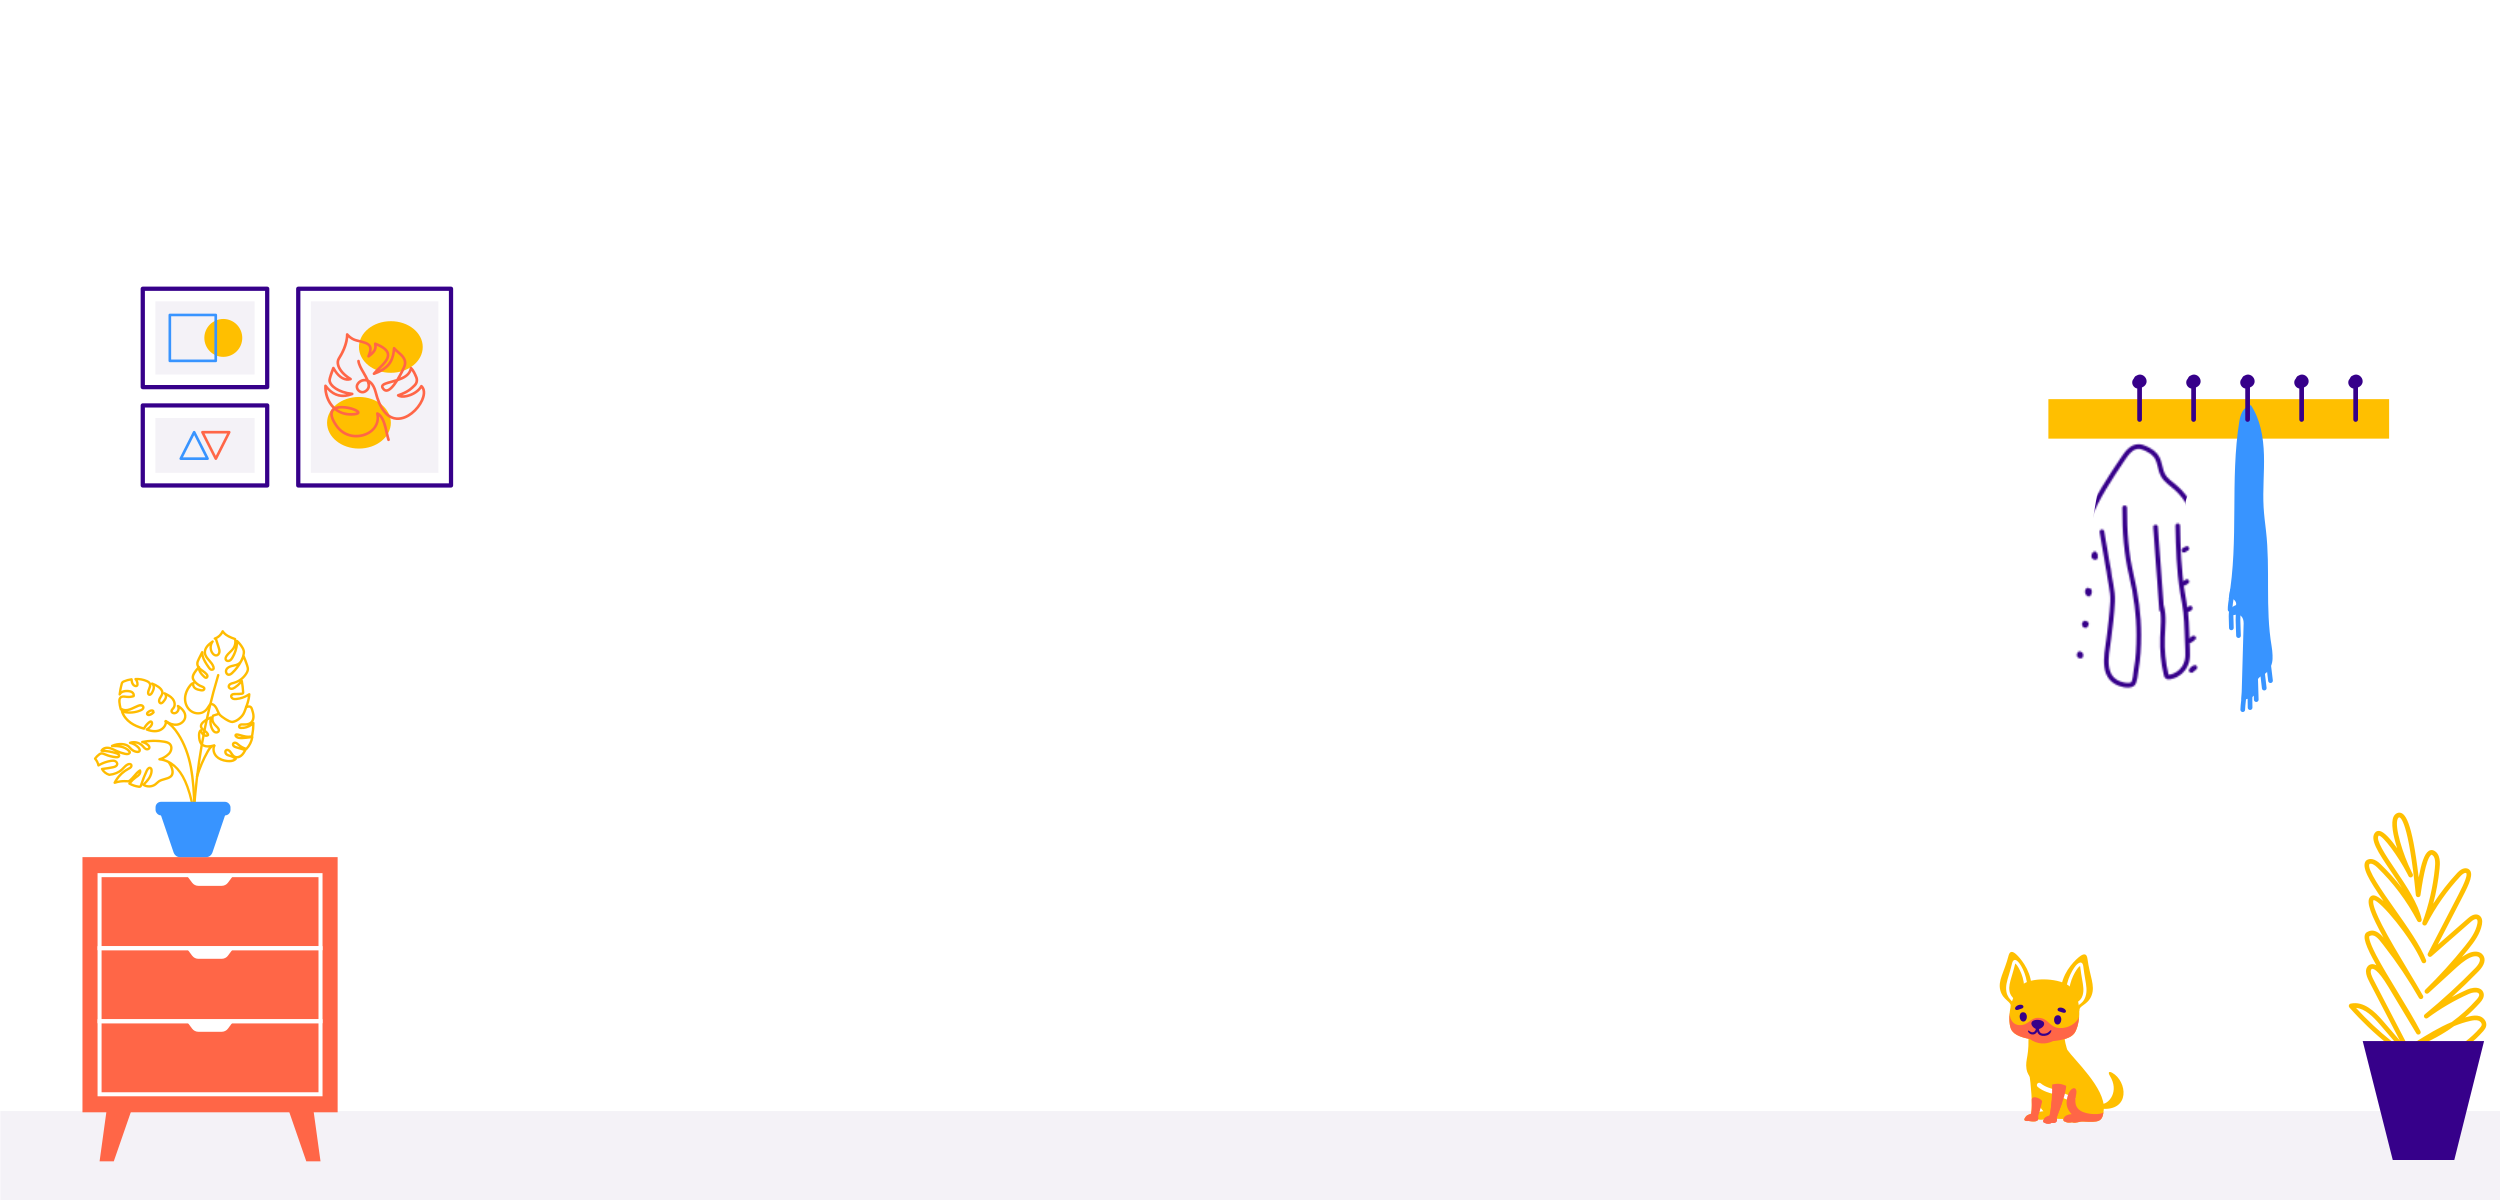 <?xml version="1.0" encoding="UTF-8"?>
<svg xmlns="http://www.w3.org/2000/svg" xmlns:xlink="http://www.w3.org/1999/xlink" viewBox="0 0 1600 768">
  <defs>
    <style>
      .cls-1 {
        fill: #f4f2f7;
      }

      .cls-2 {
        fill: #36008a;
      }

      .cls-3 {
        fill: #fff;
      }

      .cls-4 {
        mask: url(#mask);
      }

      .cls-5 {
        fill: #36008a;
      }

      .cls-6 {
        isolation: isolate;
      }

      .cls-7 {
        fill: #3894ff;
      }

      .cls-8 {
        fill: none;
        stroke: #000;
        stroke-linecap: round;
        stroke-linejoin: round;
        stroke-width: 3px;
      }

      .cls-9 {
        fill: #ff6647;
      }

      .cls-10 {
        mix-blend-mode: multiply;
      }

      .cls-10, .cls-11 {
        fill: #ffbf00;
      }

      .cls-12 {
        fill: #ffbc00;
      }

      .cls-13 {
        filter: url(#luminosity-noclip);
      }
    </style>
    <filter id="luminosity-noclip" x="1315.63" y="259.45" width="97.92" height="251.81" color-interpolation-filters="sRGB" filterUnits="userSpaceOnUse">
      <feFlood flood-color="#fff" result="bg"/>
      <feBlend in="SourceGraphic" in2="bg"/>
    </filter>
    <mask id="mask" x="1315.63" y="259.45" width="97.92" height="251.81" maskUnits="userSpaceOnUse">
      <g class="cls-13">
        <g>
          <path class="cls-8" d="M1336.43,332.51c5.57-14.06,14.08-26.74,22.53-39.29,2.4-3.57,5.55-7.55,9.85-7.45,1.51.04,2.95.6,4.33,1.22,2.71,1.23,5.38,2.84,7.02,5.32,2.3,3.51,2.15,8.15,4.18,11.82,1.79,3.25,5.05,5.35,7.87,7.76,5.11,4.36,9.04,10.07,11.3,16.4"/>
          <path class="cls-8" d="M1345.23,340.32c1.35,8.08,2.75,16.16,4.19,24.23-.01-.33-.04-.65-.08-.97.7,7.26,3.06,14.11,2.69,21.51-.4,8.01-1.39,16.15-2.47,24.11-1.51,11.1-5.14,26,9.73,29.12,1.32.28,4.39.45,5.41-.36,1.83-1.45,2.07-7.1,2.43-9.2,1.31-7.45,1.71-14.73,1.71-22.35,0-12.57-1.78-25.75-4.66-37.8-3.47-14.5-4.4-28.49-4.4-43.58,0,.33,0,1.24,0-.08"/>
          <path class="cls-8" d="M1379.55,337.3l3.89,52.97-.06-2.34c1.83,6.49.83,13.39.59,20.13-.29,7.99.51,16.02,2.36,23.79.1.4.21.82.5,1.11.46.45,1.19.42,1.82.32,5.17-.83,9.66-4.94,10.93-10.02.61-2.44.53-5,.44-7.52-.13-3.8-.27-7.59-.4-11.39-.15-4.17-.3-8.34-.78-12.48-.52-4.37-1.41-8.68-2.12-13.03-2.28-13.98-2.63-28.2-2.97-42.37"/>
          <path class="cls-8" d="M1340.6,354.39c-.31.45-.64.95-.61,1.5s.59,1.1,1.1.88c0-.53-.01-1.06-.02-1.59-.25-.07-.53.03-.68.24l.72.27"/>
          <path class="cls-8" d="M1336.18,377.68c-.62.79-.32,2.12.59,2.57.52-.6.7-1.49.44-2.25-.22-.08-.47-.08-.69,0-.12.26-.24.52-.36.78.07.22.36.33.56.23"/>
          <path class="cls-8" d="M1334.24,398.81c-.69.35-.29,1.67.48,1.57.21-.34.43-.68.64-1.02-.08-.49-.82-.71-1.15-.34"/>
          <path class="cls-8" d="M1331.19,418.43c-.41.11-.67.6-.53,1s.64.64,1.03.48c.36-.58,0-1.46-.66-1.61-.23.21-.37.52-.36.84"/>
          <path class="cls-8" d="M1397.69,352.13l1.92-1.1"/>
          <path class="cls-8" d="M1397.96,373.27l1.65-1.09"/>
          <path class="cls-8" d="M1399.9,390.34c.71-.22,1.37-.62,1.91-1.14"/>
          <path class="cls-8" d="M1401.53,410.07c.8-.58,1.6-1.17,2.4-1.75"/>
          <path class="cls-8" d="M1402.56,429.1c.33-.96,1.19-1.72,2.18-1.92-.66.76-1.48,1.39-2.39,1.84"/>
        </g>
      </g>
    </mask>
  </defs>
  <g class="cls-6">
    <g id="Exemples">
      <rect class="cls-3" x="91.37" y="259.47" width="79.64" height="51.22"/>
      <path class="cls-2" d="M171.01,312.06h-79.64c-.75,0-1.36-.61-1.36-1.36v-51.22c0-.75.61-1.36,1.36-1.36h79.64c.75,0,1.36.61,1.36,1.36v51.22c0,.75-.61,1.36-1.36,1.36ZM92.74,309.33h76.91v-48.5h-76.91v48.5Z"/>
      <rect class="cls-1" x="113.65" y="253.33" width="35.09" height="63.51" transform="translate(416.28 153.89) rotate(90)"/>
      <path class="cls-7" d="M132.84,294.4h-17.15c-.3,0-.57-.15-.73-.41-.15-.25-.17-.57-.03-.83l8.57-16.94c.14-.29.44-.47.76-.47s.61.18.76.47l8.57,16.94c.13.26.12.58-.03.83-.15.25-.43.41-.73.41ZM117.08,292.7h14.38l-7.19-14.2-7.19,14.2Z"/>
      <path class="cls-9" d="M138.12,294.4c-.32,0-.61-.18-.76-.47l-8.57-16.94c-.13-.26-.12-.58.03-.83.15-.25.43-.41.73-.41h17.15c.3,0,.57.15.73.41.15.25.17.57.03.83l-8.57,16.94c-.14.29-.44.47-.76.47ZM130.93,277.47l7.19,14.2,7.19-14.2h-14.38Z"/>
      <rect class="cls-3" x="190.89" y="184.8" width="97.77" height="125.9"/>
      <rect class="cls-1" x="184.88" y="206.93" width="109.77" height="81.63" transform="translate(487.51 7.98) rotate(90)"/>
      <ellipse class="cls-11" cx="229.73" cy="270.57" rx="20.41" ry="16.52"/>
      <ellipse class="cls-11" cx="250.14" cy="222.08" rx="20.41" ry="16.52"/>
      <path class="cls-9" d="M248.64,282.33c-.36,0-.69-.23-.81-.59-.42-1.31-.77-2.88-1.15-4.53-.9-3.97-1.89-8.38-4.06-10.67.35,5.09-2.56,9.66-7.81,12.01-6.02,2.69-14.93,2.04-20.27-5.71-2.58-3.75-4.91-8.72-1.68-11.44-.05-.05-.1-.1-.15-.15-3.53-3.63-5.54-9.15-5.26-14.39.02-.36.26-.66.6-.77.34-.1.71.02.93.3,3.6,4.8,7.76,6.76,12.63,5.94-3.35-.79-5.69-1.96-7.18-2.92-2.66-1.71-4.25-3.83-4.38-5.81-.11-1.71,2.07-7.29,2.51-8.39.12-.31.41-.51.74-.53.33-.02.64.15.8.44,2.85,5.19,5.7,6.69,7.83,6.89-3.44-2.49-5.73-5.48-6.41-8.39-.41-1.74-.18-3.34.65-4.62,2.86-4.43,4.11-8.25,4.66-10.67.59-2.62.5-4.22.5-4.24-.02-.37.2-.71.55-.85.35-.13.74-.03.97.27.02.03,2.25,2.78,5.5,3.55l.2.05c4.67,1.11,7.76,1.84,8.93,4.15.55,1.09.61,2.44.16,4.22,1.69-1.68,2.11-3.22,1.66-5.31-.07-.31.04-.62.28-.83.24-.2.57-.26.86-.15,5.28,2.04,8.12,4.35,8.67,7.07.75,3.67-2.83,7.15-5.99,10.21-.11.11-.22.22-.33.32,6.51-3.33,8.15-7.79,8.57-13.99.02-.35.26-.65.6-.76.33-.1.7,0,.92.28.61.77,1.49,1.53,2.43,2.34,2.86,2.48,6.43,5.57,4.03,10.81-.71,1.56-1.81,3.84-3.13,6.17,3-1.26,5.49-3.09,5.99-6.2.05-.31.27-.57.57-.67.3-.1.63-.02.86.2,1.58,1.54,2.86,4.3,3.65,6.33.79,2.03.3,4.33-1.24,5.86-2.16,2.14-3.92,3.89-8.56,5.78.82.03,1.77-.07,2.78-.3,3.12-.72,7.02-2.82,8.69-5.9.12-.23.35-.39.61-.43.26-.04.52.03.72.21,2.26,2.07,2.52,5.65.69,9.82-1.43,3.26-3.95,6.47-6.93,8.8-2.37,1.86-6.09,4-10.36,3.64-4.5-.38-10.59-3.71-14.04-17.47-.63-2.51-1.61-4.44-2.83-5.67.35,2.11-.18,4.02-2.44,5.47-1.72,1.1-3.72.95-5.24-.38-1.47-1.29-1.98-3.29-1.24-4.85,1.06-2.24,3.5-3.65,5.96-3.47-.52-1.03-1.15-2.15-1.87-3.38-1.56-2.67-3.17-5.43-3.4-7.87-.04-.47.3-.88.77-.93.47-.04.88.3.93.77.2,2.06,1.71,4.66,3.17,7.17.91,1.56,1.87,3.2,2.54,4.8,3.34,1.56,4.79,5.9,5.3,7.93,2.54,10.12,6.87,15.71,12.53,16.18,6.31.53,13.01-5.52,15.59-11.43,1.28-2.92,1.4-5.43.39-7.07-2.25,3.16-6.22,5.04-9.16,5.71-2.67.61-4.98.4-6.33-.58-.26-.19-.39-.5-.34-.81.05-.31.26-.58.56-.68,6.13-2.12,7.88-3.86,10.31-6.27,1.06-1.06,1.4-2.64.86-4.04-.73-1.88-1.5-3.42-2.27-4.53-1.36,3.51-4.97,5.36-8.61,6.59-2.26,3.57-4.92,6.7-7.35,6.83-.9.05-2.2-.27-3.27-2.07-.44-.74-.53-1.44-.26-2.09.63-1.56,3.03-2.21,6.34-3.1,1.1-.3,2.27-.61,3.42-.98,1.48-2.41,2.9-5.19,4.09-7.78,1.87-4.09-.79-6.39-3.6-8.82-.45-.39-.89-.77-1.31-1.16-.98,7.92-4.73,12.14-13.27,15.2-.36.13-.76,0-.98-.31-.22-.31-.21-.73.04-1.03.91-1.11,2.06-2.22,3.28-3.41,2.85-2.76,6.07-5.9,5.51-8.65-.38-1.87-2.49-3.64-6.27-5.27.13,2.77-1.31,4.9-4.84,7.41-.31.22-.73.21-1.03-.03-.3-.24-.4-.65-.25-1,1.19-2.77,1.48-4.58.91-5.7-.81-1.61-3.59-2.27-7.8-3.26l-.2-.05c-2.16-.51-3.89-1.71-5.01-2.69-.28,2.67-1.37,7.75-5.35,13.91-.57.88-.72,2.03-.42,3.31.69,2.96,3.54,6.19,7.62,8.63.29.17.45.5.41.83-.04.33-.27.61-.59.71-3.91,1.23-7.89-.93-11.09-5.93-.9,2.42-1.82,5.23-1.77,6.02.16,2.52,4.63,6.75,13.74,7.78.39.04.69.35.75.73.05.39-.16.76-.53.9-6.37,2.56-11.92,1.35-16.52-3.61.34,4.03,2.06,8,4.74,10.76.14.15.29.29.44.44,4.76-1.96,13.72.37,15.39,2.57.38.49.46,1.06.22,1.54-.46.95-1.95,1.39-5,1.46-4.17.1-7.88-1.11-10.85-3.51-1.4,1.03-2.21,3.49,1.8,9.32,4.79,6.96,12.78,7.53,18.18,5.12,6.29-2.81,7.5-8.12,6.53-12.15-.08-.32.04-.65.29-.86.25-.21.61-.25.9-.11,4.01,1.91,5.34,7.78,6.51,12.96.37,1.62.71,3.15,1.11,4.39.14.45-.1.93-.55,1.07-.09.03-.17.04-.26.04ZM215.91,261.76c2.53,1.79,5.6,2.68,9.03,2.6,2.07-.05,2.96-.28,3.32-.43-1.43-1.34-8.29-3.21-12.35-2.17ZM233.37,244.11c-1.67,0-3.26.99-3.98,2.51-.46.98.06,2.18.83,2.85.45.39,1.66,1.21,3.19.22,1.97-1.26,2.12-3.01,1.24-5.38-.28-.09-.57-.15-.87-.18-.14-.01-.27-.02-.41-.02ZM252.22,244.76c-.53.15-1.04.29-1.54.42-2.29.62-4.89,1.33-5.21,2.1-.05.13,0,.33.15.58.77,1.3,1.48,1.26,1.72,1.25,1.38-.08,3.12-1.83,4.89-4.35Z"/>
      <path class="cls-2" d="M288.65,312.06h-97.77c-.75,0-1.36-.61-1.36-1.36v-125.9c0-.75.61-1.36,1.36-1.36h97.77c.75,0,1.36.61,1.36,1.36v125.9c0,.75-.61,1.36-1.36,1.36ZM192.25,309.33h95.04v-123.18h-95.04v123.18Z"/>
      <rect class="cls-3" x="91.37" y="184.8" width="79.64" height="62.95"/>
      <path class="cls-2" d="M171.01,249.11h-79.64c-.75,0-1.36-.61-1.36-1.36v-62.95c0-.75.61-1.36,1.36-1.36h79.64c.75,0,1.36.61,1.36,1.36v62.95c0,.75-.61,1.36-1.36,1.36ZM92.74,246.38h76.91v-60.23h-76.91v60.23Z"/>
      <rect class="cls-1" x="107.78" y="184.52" width="46.82" height="63.51" transform="translate(347.46 85.08) rotate(90)"/>
      <circle class="cls-11" cx="142.91" cy="216.27" r="12.13" transform="translate(-71.88 71.15) rotate(-22.5)"/>
      <path class="cls-7" d="M138.08,231.81h-29.38c-.47,0-.85-.38-.85-.85v-29.38c0-.47.38-.85.85-.85h29.38c.47,0,.85.38.85.85v29.38c0,.47-.38.85-.85.85ZM109.54,230.11h27.68v-27.68h-27.68v27.68Z"/>
      <rect class="cls-1" x=".22" y="711.07" width="1599.78" height="56.93"/>
      <g>
        <g>
          <path class="cls-12" d="M125.28,541.59c-.42,0-.77-.34-.77-.76-.13-12.13-.87-25.03-5.3-37.1-1.79-4.87-3.79-8.43-6.3-11.21-.84-.92-1.74-1.75-2.69-2.47,1.21,2.64,1.68,5.78-.5,7.54-1.24,1-2.75,1.41-4.21,1.81-1.27.35-2.46.67-3.43,1.35-.38.27-.73.59-1.1.94-.33.31-.68.63-1.06.92-2.43,1.84-6.03,1.96-8.58.28-.12-.08-.21-.18-.27-.31-.02.05-.03.1-.05.15-.13.39-.34,1.05-.98,1.38-.49.25-1.02.18-1.31.14-2.21-.31-4.32-1.01-6.28-2.09-.2-.11-.33-.29-.38-.51s0-.44.13-.62c.08-.11.16-.21.24-.31-.45.1-.88.06-1.27.03h-.08c-2.5-.2-5.07.13-7.45.94-.3.1-.63.01-.83-.22-.21-.24-.25-.58-.11-.86,2.02-3.99,5.32-7.31,9.29-9.36l.13-.07c.42-.21.81-.42,1.06-.7.19-.22.24-.52.16-.64-.12-.18-.6-.17-1.05.01-1.05.44-1.87,1.31-2.75,2.23-.33.35-.67.71-1.03,1.04-1.99,1.88-5.16,3.19-8.47,3.51-.1.01-.2,0-.3-.03-2.14-.65-4.01-2.13-5.12-4.06-.13-.23-.14-.5-.02-.73.12-.23.34-.39.6-.42,2.3-.27,4.61-.63,6.87-1.09.92-.18,2.04-.55,2.17-1.27.09-.52-.4-1.05-.9-1.25-.68-.27-1.5-.19-2.28-.06-2.68.43-5.32,1.4-7.65,2.8-.22.13-.48.15-.71.04-.23-.1-.4-.31-.44-.56-.28-1.45-.98-2.86-1.98-3.95-.24-.27-.27-.67-.06-.97.77-1.09,1.71-2.05,2.79-2.85.38-.28.84-.59,1.39-.73,1.12-.29,2.15.16,3.06.55l.12.05c2.15.92,4.43,1.5,6.76,1.73.65.06,1.11-.08,1.14-.22.03-.14-.34-.48-1.01-.7-3.06-1.02-6.26-1.58-9.49-1.68-.27,0-.51-.15-.64-.38s-.14-.51-.02-.75c1.03-1.95,3.41-2.53,5.32-2.24,1.5.23,2.83.88,4.13,1.51.3.15.61.3.91.44,1.78.83,3.65,1.46,5.57,1.89.72.16,1.65.25,2.01-.21,0-.01.02-.02.02-.03-.02-.03-.05-.06-.09-.12-1.32-1.61-3.29-2.34-4.71-2.67-1.88-.44-3.88-.47-5.82-.5-.36,0-.67-.26-.74-.61s.1-.71.43-.86c2.19-1.02,4.61-1.45,7.02-1.24,1.8.16,3.26.68,4.34,1.56.44.36.81.76,1.16,1.15.25.28.49.54.75.78.84.77,1.92,1.3,3.04,1.47.45.07.81.02.93-.12.18-.21-.06-.82-.53-1.32-1.33-1.42-3.12-2.43-5.03-2.82-.34-.07-.59-.36-.61-.7-.02-.35.19-.67.51-.78,3.06-1.08,6.74-.17,8.94,2.22.16.18.32.37.48.55.4.48.79.93,1.25,1.18.28.15.68.17.96.06.21-.08.24-.2.26-.24.11-.34-.31-.85-.7-1.18-.95-.8-2.09-1.37-3.3-1.65-.35-.08-.6-.4-.59-.77,0-.36.27-.67.62-.74,4.78-.94,9.64-1,14.44-.18,1.45.25,2.93.63,3.98,1.72,1.98,2.05,1.26,5.44-.65,7.33-1.12,1.11-2.39,2.03-3.7,2.7,3.31.9,6.47,2.9,9.1,5.81,2.65,2.93,4.75,6.65,6.61,11.71,4.51,12.29,5.25,25.34,5.39,37.61,0,.43-.34.78-.76.78h0ZM84,501.24c1.56.75,3.21,1.25,4.94,1.49.26.04.35.03.38.02.05-.04.12-.2.22-.49,1.04-3.22,2.3-6.4,3.74-9.46.82-1.74,2.11-2.51,3.28-1.98.83.37,1.27,1.31,1.22,2.56-.14,3.51-2.47,6.44-4.74,8.69,1.91.81,4.26.57,5.92-.69.32-.24.62-.53.94-.82.39-.37.8-.74,1.27-1.07,1.19-.84,2.58-1.21,3.91-1.58,1.37-.37,2.65-.72,3.65-1.52,2.04-1.64.41-5.75-1.37-8.11-1.75-.87-3.57-1.41-5.37-1.55-.38-.03-.68-.33-.71-.71s.22-.72.59-.81c1.97-.48,3.99-1.66,5.68-3.33,1.35-1.33,1.91-3.82.62-5.15-.74-.77-1.94-1.06-3.13-1.27-3.71-.64-7.46-.72-11.18-.26.45.26.87.56,1.26.89,1.05.88,1.48,1.92,1.18,2.84-.18.54-.58.96-1.15,1.19-.71.29-1.57.24-2.26-.12-.73-.39-1.25-1-1.71-1.55-.14-.17-.29-.34-.44-.5-1.1-1.19-2.64-1.93-4.25-2.12,1,.56,1.92,1.27,2.7,2.11.9.97,1.43,2.39.57,3.39-.35.4-1.03.84-2.33.64-1.43-.22-2.8-.88-3.86-1.86-.31-.28-.58-.58-.84-.88-.33-.36-.64-.71-.99-.99-.84-.68-2.02-1.09-3.51-1.22-.47-.04-.94-.06-1.42-.04.34.06.68.12,1.02.2,1.65.39,3.95,1.26,5.55,3.2.2.24.41.54.45.94.04.39-.08.79-.36,1.14-.68.87-1.88,1.13-3.56.76-1.25-.27-2.47-.63-3.67-1.07.62.51.89,1.16.72,1.85-.24,1-1.32,1.54-2.79,1.39-2.49-.24-4.92-.86-7.22-1.85l-.12-.05c-.72-.31-1.46-.63-2.07-.47-.3.08-.59.27-.86.48-.78.58-1.48,1.26-2.09,2.02.76.95,1.33,2.03,1.68,3.18,2.26-1.22,4.77-2.08,7.3-2.48.96-.15,2.07-.26,3.1.15,1.08.43,2.09,1.61,1.85,2.96-.23,1.26-1.37,2.11-3.39,2.51-1.89.38-3.81.7-5.73.95.89,1.07,2.07,1.89,3.4,2.32,2.93-.31,5.69-1.45,7.4-3.08.33-.31.64-.64.97-.99.95-1,1.92-2.02,3.27-2.59.98-.41,2.26-.4,2.91.53.56.81.3,1.88-.25,2.53-.44.51-1.02.81-1.52,1.07l-.12.06c-3.13,1.62-5.82,4.1-7.7,7.07,2.03-.48,4.14-.65,6.21-.49h.08c.35.03.68.06.92-.02.19-.07.39-.22.59-.39.91-.78,1.69-1.7,2.52-2.67,1.14-1.35,2.32-2.75,3.89-3.72.19-.12.43-.15.64-.08.22.07.39.23.48.44.54,1.29-.02,2.65-.72,3.49-.56.68-1.26,1.17-1.94,1.65-.15.11-.3.21-.45.32-1.2.87-2.28,1.88-3.21,3.02ZM95.83,492.21c-.34,0-.84.61-1.15,1.25-1.23,2.61-2.32,5.31-3.26,8.05,2.22-2.12,4.7-4.93,4.83-8.18.02-.56-.11-1-.32-1.09-.03-.01-.07-.02-.1-.02ZM88.82,494.63c-.6.53-1.15,1.14-1.71,1.78.5-.35.95-.7,1.31-1.13.15-.18.29-.4.4-.64ZM66.76,479.78c2.37.19,4.71.62,6.98,1.29-.22-.1-.43-.21-.65-.31-1.24-.61-2.42-1.18-3.68-1.37-.85-.13-1.86-.02-2.66.4Z"/>
          <path class="cls-12" d="M148.55,462.81c-2.52,0-7.54-3.84-8.22-4.58-.86-.93-1.35-2.06-1.83-3.15-.16-.37-.33-.74-.5-1.11-.56-1.13-1.46-2.33-2.23-2.45-.16-.03-.32-.1-.43-.22-.04-.02-.19-.02-.32.07-.24.16-.43.48-.64.82-.79,1.31-1.68,2.63-2.93,3.59-2.63,2.01-6.63,2.02-9.53.03-2.63-1.81-4.27-5.09-4.27-8.57,0-3.05,1.2-6.23,3.38-8.94.61-.76,1.46-1.65,2.65-1.88.03,0,.07-.01.1-.01-.69-.87-1.05-1.66-1.16-2.47-.18-1.41.5-2.71,1.11-3.69.71-1.14,1.53-2.21,2.45-3.19-.39-.65-.61-1.31-.66-2-.1-1.41.53-2.68,1.05-3.71l2.14-4.3c.16-.32.52-.49.87-.41.35.08.6.4.59.76-.03,3.24,1.83,6.14,4.08,9.33.29.41.62.87,1.01,1.07.25.12.58.08.66-.04.03-.05.09-.22-.04-.67-.42-1.41-1.45-2.58-2.54-3.83-1.39-1.59-2.83-3.24-2.99-5.46-.11-1.57.5-3.25,1.7-4.72,1.03-1.26,2.32-2.2,3.57-3.12.31-.23.74-.19,1.01.09.27.28.29.71.05,1.01-1.47,1.87-1.46,4.8.02,6.66.44.55,1.14,1.1,1.79.98.65-.12,1.08-.87,1.15-1.53.1-.86-.19-1.76-.47-2.64l-1.56-4.86c-.03-.09-.06-.16-.1-.21-.33.03-.64-.18-.76-.5-.14-.38.03-.81.4-.98.08-.04.15-.06.23-.08,1.86-.61,3.59-2.24,4.43-4.18.11-.26.36-.44.65-.46.28-.02.56.11.71.35,1.52,2.37,4.31,3.51,7.52,4.65.25.09.43.29.49.55.06.27.11.53.15.81.03-.02.06-.04.1-.05.28-.12.6-.07.83.14,1.4,1.28,2.6,2.77,3.56,4.41.4.68.83,1.51.98,2.46.16,1.01-.03,2.01-.24,2.88.84,1.96,1.61,3.97,2.28,5.99.36,1.09.68,2.17.53,3.32-.12.97-.56,1.81-.93,2.43-.89,1.49-2.04,2.81-3.38,3.89.23.1.4.31.44.57.43,2.38.73,4.81.87,7.23.02.27.05.78-.27,1.22-.37.5-.97.59-1.25.63-1.32.19-2.66.26-4,.21-1.26-.04-1.94.13-2.09.54-.1.29.15.73.53.93.51.26,1.19.24,1.8.19,2.87-.25,5.63-1.26,7.99-2.91.24-.17.56-.19.82-.04.26.14.41.42.4.71-.18,3.73-1.5,7.2-2.78,10.56-.31.82-.63,1.66-1.09,2.45-.49.84-1.15,1.65-2.02,2.48-1.78,1.69-3.65,2.69-5.56,2.96-.09.01-.19.02-.3.02ZM136.22,450.05c1.61.4,2.74,2.38,3.16,3.25.19.38.36.77.53,1.17.45,1.02.87,1.98,1.55,2.72.85.93,5.7,4.27,7.16,4.07,1.58-.22,3.17-1.08,4.72-2.55.76-.72,1.33-1.42,1.75-2.13.4-.69.7-1.47.98-2.23,1.05-2.77,2.13-5.62,2.53-8.55-2.26,1.29-4.78,2.09-7.38,2.32-.83.07-1.79.09-2.64-.36-.94-.49-1.68-1.67-1.28-2.81.59-1.68,2.78-1.6,3.6-1.57,1.24.04,2.49-.02,3.72-.19.1-.01.16-.03.21-.04,0-.07,0-.15,0-.18-.11-1.79-.3-3.59-.57-5.37-1.03,1.15-2.21,2.17-3.51,3.03-.69.46-1.53.93-2.5.97-1.2.04-2.31-.69-2.57-1.73-.29-1.14.42-2.18,1.26-2.71.63-.4,1.3-.57,1.96-.73l.36-.09c3.27-.86,6.13-3.02,7.86-5.93.29-.49.64-1.15.73-1.84.11-.83-.16-1.72-.46-2.63-.46-1.39-.97-2.78-1.52-4.15-.25.64-.56,1.29-.96,1.89-1.47,2.82-3.41,5.38-5.73,7.56-.74.69-1.75,1.47-2.95,1.36-.82-.08-1.54-.58-1.97-1.38-.52-.98-.52-2.22-.01-3.15.69-1.25,2.02-2.1,4.07-2.6.31-.08.62-.14.94-.21,1.08-.23,2.11-.45,2.95-.99.54-.34.99-.8,1.35-1.33.45-.86.85-1.75,1.2-2.66.11-.36.2-.72.29-1.07.18-.75.36-1.61.24-2.39-.11-.69-.46-1.36-.78-1.92-.59-1.02-1.29-1.97-2.07-2.84-.31,3.26-1.34,6.43-3.03,9.25-.5.83-1.15,1.75-2.15,2.22-1.11.52-2.71.33-3.38-.9-.46-.84-.33-1.91.34-3.02.67-1.09,1.57-1.96,2.45-2.8.77-.74,1.49-1.43,2.04-2.25.98-1.44,1.37-3.28,1.07-5-2.31-.82-5.21-1.93-7.13-4.11-.9,1.46-2.22,2.69-3.67,3.44.06.12.1.23.12.29l1.56,4.86c.32.99.67,2.1.54,3.29-.14,1.2-.95,2.61-2.41,2.87-1.12.2-2.35-.37-3.28-1.54-1.24-1.56-1.69-3.64-1.35-5.57-.32.3-.62.61-.9.95-.96,1.17-1.44,2.46-1.36,3.63.12,1.71,1.33,3.09,2.61,4.55,1.15,1.32,2.34,2.68,2.86,4.41.23.77.2,1.4-.11,1.91-.55.93-1.82,1.06-2.67.64-.75-.37-1.21-1.03-1.59-1.56-1.81-2.57-3.39-4.97-4.04-7.59l-1,2.01c-.45.9-.96,1.92-.89,2.91.03.4.16.81.38,1.22.1,0,.2.04.29.09.3.16.46.49.4.82,0,0,0,.01,0,.02.28.31.62.61,1.01.91.34.26.69.51,1.04.75.89.62,1.81,1.27,2.55,2.15.31.37.72.94.78,1.67.07.87-.46,1.69-1.23,1.91-.99.27-1.79-.48-2.13-.8-1.5-1.4-2.99-3.02-3.45-4.87-.6.71-1.15,1.47-1.65,2.26-.47.76-1,1.75-.89,2.68.07.56.37,1.15.95,1.85,1.15,1.38,2.65,2.43,4.34,3.03.65.23,2.01.71,2.08,1.99.06.96-.71,1.68-1.5,1.89-.69.18-1.35.05-1.89-.05-1.17-.23-2.63-.52-3.77-1.4-.74-.57-1.35-1.5-1.5-2.48-.23.22-.45.47-.63.7-1.96,2.44-3.04,5.26-3.03,7.97,0,2.98,1.38,5.78,3.6,7.3,2.36,1.62,5.61,1.63,7.71.02,1.05-.8,1.84-1.98,2.54-3.14.28-.47.59-.98,1.12-1.33.66-.44,1.5-.44,2.07-.04ZM124.57,437.32c-.01.07-.04.15-.07.22-.38.75.12,1.78.8,2.3.86.66,2.06.9,3.13,1.11.42.08.86.17,1.2.08.22-.06.36-.23.36-.31-.01-.17-.37-.37-1.06-.62-1.64-.58-3.13-1.54-4.35-2.77ZM153.39,436.24c-1.16.7-2.43,1.24-3.75,1.59l-.37.1c-.56.14-1.09.27-1.5.54-.35.23-.68.66-.59,1.03.09.36.59.58,1.01.56.59-.02,1.17-.36,1.71-.72,1.31-.87,2.48-1.9,3.5-3.1ZM128.64,429.58c.59,1.07,1.57,2.08,2.54,2.99.49.46.64.44.67.44.03-.02.11-.15.1-.29-.02-.22-.16-.48-.42-.8-.61-.73-1.41-1.29-2.25-1.88-.22-.15-.43-.3-.64-.46ZM151.48,426.26c-.63.21-1.28.35-1.91.49-.3.06-.6.13-.9.2-1.61.39-2.61,1-3.08,1.84-.26.47-.25,1.17.02,1.68.13.24.36.53.74.57.6.05,1.22-.45,1.75-.95,1.25-1.17,2.38-2.45,3.37-3.83ZM150.42,414.67c-.14.26-.29.52-.46.76-.64.95-1.46,1.74-2.25,2.49-.84.81-1.64,1.57-2.2,2.49-.37.6-.48,1.15-.31,1.47.22.4.91.45,1.36.24.63-.3,1.09-.96,1.49-1.62,1.09-1.82,1.89-3.79,2.37-5.84Z"/>
          <path class="cls-12" d="M124,521.85s-.03,0-.05,0c-.43-.02-.75-.39-.73-.82,1.74-30.19,7.02-60.19,15.7-89.16.12-.41.55-.64.96-.52.41.12.64.55.52.96-8.64,28.86-13.9,58.74-15.64,88.81-.02.41-.36.73-.77.73Z"/>
          <path class="cls-12" d="M98.98,468.73c-1.64,0-3.42-.37-5.32-1.12-.27-.11-.46-.35-.49-.64-.03-.29.11-.57.35-.73,1.34-.87,2.57-1.75,2.95-2.99.09-.3.03-.62-.04-.69.01.02-.08.03-.36.24-1.35,1.02-2.47,2.36-3.23,3.88-.16.33-.53.49-.89.4-3.57-.95-6.43-2.2-8.73-3.83-2.86-2.03-4.95-4.75-5.86-7.66-.07-.23-.03-.48.11-.68-.06,0-.13-.03-.19-.05-.55-.21-.71-.76-.77-.94-.43-1.46-.71-2.98-.84-4.5-.1-1.12-.09-2.53.88-3.5,1.14-1.15,2.82-.93,4.17-.75.18.02.35.05.52.07,1.2.14,2.44.04,3.61-.28,0-.46-.3-.95-.68-1.24-.63-.47-1.5-.6-2.27-.66-1.78-.16-3.93.21-4.6,1.68-.16.35-.54.53-.91.43-.37-.1-.61-.45-.56-.83.26-2.31.7-4.62,1.32-6.86.09-.33.21-.77.51-1.16.37-.47.88-.72,1.33-.91,1.63-.7,3.34-1.17,5.09-1.4.21-.03.42.03.58.16.16.13.27.32.29.53.08.81.17,1.66.49,2.36.24.53.72,1.14,1.37,1.26.2.04.34,0,.37-.03,0,0,.03-.06.04-.25.06-1.05-.33-2.14-1.05-2.9-.2-.22-.26-.54-.15-.82.11-.28.37-.47.67-.48,2.55-.14,5.14.32,7.49,1.34.83.36,1.86.91,2.38,1.93.02.04.04.08.06.12.01-.03.02-.06.04-.09.18-.34.59-.5.95-.37,1.47.54,2.87,1.27,4.16,2.16,1.34.92,2.87,2.39,2.92,4.29.22-.25.59-.33.91-.18,1.89.9,4.03,1.93,5.5,3.75,1.48,1.83,2.12,4.77.51,6.84-.13.16-.27.33-.42.49-.34.38-.65.73-.63,1.03,0,.04.01.17.19.31.26.2.68.29,1.03.23.66-.12,1.23-.63,1.55-1.37.31-.73.27-1.51-.1-2.06-.2-.3-.17-.7.08-.96.25-.26.64-.32.95-.14,2.75,1.6,5.51,4.55,5.02,8-.38,2.72-2.96,5.05-6,5.4-2.07.24-4.3-.32-6.4-1.6-.43,2.43-2.5,4.63-5.18,5.41-.86.25-1.76.37-2.71.37ZM95.64,466.66c2.09.62,3.98.69,5.62.21,1.97-.57,3.99-2.33,4.15-4.61-.16-.14-.25-.32-.28-.48-.07-.37.11-.7.53-.97.27-.18.63-.16.89.03,2.14,1.64,4.46,2.41,6.56,2.17,2.37-.28,4.37-2.03,4.65-4.08.29-2.07-1.02-3.96-2.69-5.35-.03.44-.14.88-.32,1.32-.51,1.21-1.52,2.07-2.69,2.29-.79.15-1.66-.06-2.26-.53-.47-.37-.75-.88-.79-1.43-.06-.94.54-1.61,1.02-2.16.12-.14.24-.27.35-.41,1.11-1.43.57-3.6-.5-4.93-.76-.94-1.79-1.66-2.87-2.27.03.4-.01.8-.11,1.17-.31,1.18-1.07,2.1-1.74,2.91-.34.41-1.36,1.65-2.67,1.24-.59-.18-1.07-.69-1.29-1.36-.48-1.44.29-2.69.97-3.79.45-.73.88-1.43.95-2.12.15-1.45-1.34-2.71-2.24-3.34-.55-.38-1.13-.73-1.73-1.05.07.4.08.82.04,1.25-.12,1.15-.6,2.15-1.16,3.24-.37.72-1.06,1.56-1.9,1.77-.46.12-.92.04-1.31-.23-.54-.37-.82-1.02-.8-1.84.03-.97.39-1.86.73-2.72.44-1.09.81-2.03.42-2.81-.3-.58-1.02-.96-1.62-1.22-1.69-.74-3.53-1.15-5.37-1.23.42.85.62,1.8.57,2.76-.02.29-.07.67-.3,1.02-.38.57-1.15.84-1.95.69-1.04-.2-1.97-1.01-2.48-2.15-.3-.66-.43-1.36-.52-2.03-1.34.24-2.65.63-3.91,1.17-.28.12-.57.26-.71.44-.11.14-.17.36-.25.63-.39,1.43-.71,2.89-.96,4.35,1.12-.61,2.62-.87,4.35-.72.92.08,2.11.26,3.05.96.96.71,1.66,2.09,1.14,3.38-.09.21-.26.37-.47.44-1.5.49-3.11.65-4.68.48-.18-.02-.36-.04-.55-.07-1.12-.15-2.27-.3-2.87.31-.4.41-.54,1.11-.44,2.28.11,1.28.34,2.55.67,3.79.11.01.21.04.31.1,1.28.73,2.72.78,4.65.13.98-.33,1.91-.77,2.89-1.24.78-.37,1.59-.75,2.42-1.07.69-.27,1.51-.52,2.37-.38.93.15,1.92.87,2.03,1.97.1,1.09-.66,2.06-2.15,2.71-3.42,1.5-7.37,1.91-11.04,1.16.97,2.08,2.62,4.01,4.76,5.52,2.03,1.44,4.54,2.56,7.65,3.44.85-1.5,2.01-2.82,3.38-3.86.25-.19.85-.64,1.58-.52.43.07.8.32,1.04.71.32.52.39,1.28.19,1.94-.38,1.26-1.26,2.16-2.31,2.95ZM105.8,462.46h0,0ZM106.13,460.95s0,0,0,0c0,0,0,0,0,0ZM81.54,455.23c2.8.24,5.67-.21,8.22-1.33.62-.27,1.27-.72,1.23-1.15-.02-.26-.36-.53-.73-.59-.49-.08-1.05.1-1.57.3-.78.3-1.55.67-2.31,1.03-.98.47-2,.95-3.07,1.31-.51.17-1.12.34-1.78.44ZM77.28,454.42s0,0,0,0c0,0,0,0,0,0ZM104.58,444.1c-.19.87-.67,1.64-1.1,2.34-.57.93-1.07,1.74-.82,2.49.06.18.18.34.28.37.08.02.37.04,1.02-.74.6-.72,1.21-1.47,1.43-2.32.17-.65.04-1.52-.54-1.86-.12-.07-.21-.17-.28-.28ZM96.85,438.09c.14,1.07-.28,2.13-.67,3.09-.31.77-.6,1.5-.62,2.2,0,.3.07.48.12.52.02.02.03.02.06,0,.23-.06.63-.44.91-.98.49-.95.91-1.81,1-2.7.09-.89-.21-1.72-.77-2.11-.01,0-.02-.02-.03-.02Z"/>
          <path class="cls-12" d="M95.17,458.36c-.15,0-.3-.01-.45-.05-.7-.15-1.24-.68-1.34-1.32-.18-1.06.78-1.75,1.1-1.98.83-.6,1.76-1.13,2.82-1.09.29.01.65.11.96.32.31.09.55.38.55.73v.12c.01.07.02.15.02.23.29.28.31.74.05,1.06-.71.83-1.64,1.46-2.68,1.8-.26.09-.62.19-1.01.19ZM94.9,456.74s.07.04.14.06c.15.03.36,0,.65-.1.62-.21,1.19-.55,1.66-.99-.04-.08-.07-.16-.08-.25-.02,0-.03,0-.05,0-.6-.03-1.25.37-1.85.81-.44.32-.48.48-.48.48,0,0,0,0,0,0Z"/>
          <path class="cls-12" d="M124.25,517.9s-.01,0-.02,0c-.43-.01-.76-.37-.75-.79.21-7.55-.67-18.45-2.08-25.93-1.51-7.95-4.18-14.96-7.94-20.85-2.45-3.83-4.88-6.31-7.64-7.8-.38-.2-.52-.67-.31-1.05.2-.38.67-.52,1.05-.31,3,1.62,5.61,4.27,8.21,8.33,3.87,6.05,6.62,13.25,8.16,21.4,1.43,7.57,2.32,18.61,2.11,26.26-.01.42-.36.75-.77.75Z"/>
          <path class="cls-12" d="M146.67,487.9c-.49,0-1.01-.03-1.56-.1-3.03-.38-5.49-1.47-7.14-3.17-2.07-2.14-2.69-5.39-1.46-7.73.2-.38.67-.52,1.04-.33.38.2.53.66.33,1.04-1.04,2-.18,4.5,1.21,5.94,1.76,1.82,4.35,2.48,6.22,2.71,1.32.16,3.04.17,4.31-.58-.64-.45-1.34-.8-2.08-1.04-.22-.07-.45-.14-.68-.2-.79-.22-1.69-.48-2.42-1.09-.65-.55-1.04-1.46-.98-2.31.05-.68.37-1.23.9-1.57,1.18-.75,2.63-.01,3.47.99.33.4.62.83.9,1.24.54.8,1.05,1.56,1.78,1.93,1.1.55,2.5.08,3.39-.64.82-.66,1.44-1.57,1.99-2.52-1.64-.44-3.28-.92-4.9-1.43-.56-.18-1.32-.42-1.91-.98-.64-.62-1-1.71-.46-2.6.57-.92,1.75-1.07,2.63-.74.64.24,1.14.68,1.58,1.07l.19.17c1.28,1.12,2.79,1.97,4.42,2.47,1.49-1.65,2.56-3.69,3.07-5.86-1.76.25-3.55.43-5.32.54-1.61.09-3.6.02-4.79-1.38-.31-.37-.45-.74-.43-1.13.02-.39.21-.74.52-.97.53-.4,1.32-.4,1.88-.26.65.15,1.3.34,1.94.51,2.11.59,4.1,1.15,6.06.77.16-.03.21-.05.23-.06.02-.03.05-.15.09-.36.36-1.9.58-3.83.66-5.76-2.07,1.53-4.67,2.32-7.24,2.18-.4-.02-.83-.08-1.21-.36-.41-.3-.64-.79-.63-1.34.02-.65.38-1.3.92-1.64.78-.5,1.69-.46,2.43-.43,1.64.07,3.32.01,4.46-.92.87-.72,1.39-2.01,1.38-3.46,0-1.41-.45-2.83-.88-4.2-.16-.51-.31-.94-.58-1.17-.49-.41-1.41-.17-2.25.11-.4.14-.84-.08-.98-.48-.14-.4.08-.84.48-.98.75-.25,2.51-.85,3.73.16.65.54.89,1.32,1.07,1.9.44,1.41.94,3.01.95,4.65,0,1.32-.31,2.52-.91,3.48.12,0,.24,0,.36.05.29.12.48.4.48.72,0,2.6-.24,5.22-.72,7.78-.03.16-.07.38-.17.62.15.17.22.4.19.63-.46,3.02-1.88,5.89-4.01,8.09-.11.12-.26.19-.41.22-.01.1-.04.2-.09.29-.73,1.31-1.56,2.78-2.86,3.84-1,.81-2.17,1.23-3.28,1.23h-.01c.03.08.04.16.05.24,0,.21-.07.41-.22.57-1.08,1.11-2.7,1.67-4.74,1.67ZM145.44,480.72c-.09,0-.18.02-.25.07-.04.03-.17.1-.18.37-.03.36.16.79.44,1.02.47.4,1.13.58,1.84.78.19.05.37.1.55.16-.13-.18-.25-.37-.38-.55-.27-.4-.52-.78-.8-1.11-.34-.4-.84-.74-1.21-.74ZM150.38,476.1c-.19,0-.37.06-.43.16-.1.15,0,.48.21.68.3.29.74.44,1.3.62.62.2,1.24.39,1.86.57-.46-.31-.9-.65-1.31-1.01l-.2-.18c-.37-.33-.71-.64-1.09-.78-.11-.04-.23-.06-.34-.06ZM151.69,470.82c.68.69,1.86.8,3.01.75-.26-.07-.53-.14-.79-.22-.62-.17-1.26-.35-1.88-.5-.12-.03-.25-.04-.35-.04ZM151.52,470.61h0ZM155.04,464.39c-.38,0-.73.04-.98.2-.16.11-.24.37-.2.45.02,0,.11.04.37.05,1.55.09,3.12-.22,4.53-.87-1.04.23-2.15.23-3.18.19-.18,0-.36-.02-.54-.02Z"/>
          <path class="cls-12" d="M126.1,497.64c-.08,0-.15-.01-.23-.03-.41-.13-.64-.56-.51-.97,1.73-5.6,4.07-11.04,6.94-16.15.39-.69.82-1.39,1.32-2.02-.25.01-.49.02-.74.01-1.77-.04-3.32-.63-4.36-1.67-1.56-1.56-1.83-3.88-1.88-5.94-.04-1.38.09-3.08,1.37-4.04.17-.13.38-.18.59-.14-.43-.53-.73-1.14-.75-1.91-.04-1.12.56-2.21,1.84-3.31,1.53-1.32,3.26-2.34,5.16-3.03.18-.06.37-.06.54,0,.08-.27.18-.53.29-.76.09-.18.26-.32.45-.38l3.57-1.14c.41-.13.84.09.97.5.13.41-.09.84-.5.97l-3.24,1.03c-.33.9-.29,2.22.11,3.1.49,1.06,1.33,1.95,2.16,2.74.59.56,2.16,2.06,1.47,3.69-.53,1.25-2.1,1.62-3.23,1.17-.86-.34-1.57-1.05-2.2-2.17-1.13-2.05-1.55-4.44-1.22-6.74-1.2.58-2.32,1.31-3.33,2.19-.9.78-1.33,1.46-1.31,2.09.03.9.91,1.54,1.93,2.28,1.13.82,2.41,1.75,2.6,3.3.03.25-.06.5-.25.67-1.14,1.04-2.93.73-4-.17-.59-.49-1-1.12-1.33-1.76-.15.55-.17,1.21-.15,1.79.05,1.76.25,3.71,1.43,4.89.76.76,1.93,1.19,3.3,1.22,1.12.03,2.29-.21,3.42-.48.19-.06.38-.1.58-.13.41-.07.8.2.88.61.08.41-.17.81-.58.9-.15.04-.3.07-.45.11-1.34.44-2.32,1.9-3.11,3.3-2.82,5.02-5.11,10.35-6.81,15.85-.1.33-.41.54-.74.54ZM129.28,467.38c.34.81.73,1.69,1.38,2.23.43.36,1.08.56,1.59.42-.31-.66-1.06-1.21-1.84-1.78-.37-.27-.76-.56-1.12-.87ZM135.47,461.97c0,1.56.39,3.12,1.13,4.47.44.8.9,1.28,1.41,1.48.48.19,1.09.02,1.24-.34.19-.44-.17-1.07-1.12-1.98-.9-.86-1.9-1.91-2.5-3.21-.06-.14-.12-.28-.17-.43Z"/>
        </g>
        <polygon class="cls-9" points="85.16 707.64 81.23 718.98 72.82 743.26 63.73 743.26 67.07 718.98 68.69 707.27 85.16 707.64"/>
        <polygon class="cls-9" points="205.13 743.26 196.03 743.26 187.63 718.98 183.71 707.64 200.17 707.27 201.78 718.98 205.13 743.26"/>
        <rect class="cls-9" x="52.78" y="548.56" width="163.31" height="163.31"/>
        <path class="cls-3" d="M206.42,608.13H62.44v-49.32h143.98v49.32ZM65.01,605.55h138.83v-44.17H65.01v44.17Z"/>
        <path class="cls-3" d="M206.42,654.87H62.44v-49.32h143.98v49.32ZM65.01,652.3h138.83v-44.17H65.01v44.17Z"/>
        <path class="cls-3" d="M206.42,701.62H62.44v-49.32h143.98v49.32ZM65.01,699.05h138.83v-44.17H65.01v44.17Z"/>
        <path class="cls-3" d="M141.89,660.34h-14.93c-1.57,0-3.05-.74-3.99-2l-3.29-4.43h29.49l-3.29,4.43c-.94,1.26-2.42,2-3.99,2Z"/>
        <path class="cls-3" d="M141.89,613.64h-14.93c-1.57,0-3.05-.74-3.99-2l-3.29-4.43h29.49l-3.29,4.43c-.94,1.26-2.42,2-3.99,2Z"/>
        <path class="cls-3" d="M141.89,566.94h-14.93c-1.57,0-3.05-.74-3.99-2l-3.29-4.43h29.49l-3.29,4.43c-.94,1.26-2.42,2-3.99,2Z"/>
        <path class="cls-7" d="M144.37,520.86l-.99,2.93-3.78,11.11-3.58,10.53c-.65,1.89-2.21,3.13-3.96,3.13h-17.05c-1.74,0-3.31-1.24-3.96-3.13l-.09-.27-7.27-21.37-.99-2.93h41.68Z"/>
        <rect class="cls-7" x="99.55" y="513.16" width="47.96" height="8.7" rx="3.49" ry="3.49"/>
      </g>
      <rect class="cls-10" x="1310.96" y="255.45" width="218.08" height="25.28"/>
      <path class="cls-2" d="M1369.33,269.99c-.83,0-1.5-.67-1.5-1.5v-19.83c-.9-.16-1.74-.67-2.34-1.42-.66-.83-.98-1.87-.86-2.86.09-.8.46-1.57,1.03-2.18.21-.52.51-.98.9-1.37.16-.16.36-.28.58-.36.08-.03.16-.05.25-.07.53-.36,1.14-.59,1.77-.66,1.29-.14,2.61.4,3.54,1.44.94,1.05,1.33,2.43,1.04,3.7-.28,1.25-1.21,2.33-2.47,2.89-.1.05-.21.09-.32.13-.04.03-.08.06-.11.08v20.5c0,.83-.67,1.5-1.5,1.5Z"/>
      <path class="cls-2" d="M1403.9,269.99c-.83,0-1.5-.67-1.5-1.5v-19.83c-.9-.16-1.74-.67-2.34-1.42-.66-.83-.98-1.87-.86-2.86.09-.8.46-1.57,1.03-2.18.21-.52.51-.98.9-1.37.17-.16.37-.29.58-.36.08-.03.16-.05.25-.07.53-.36,1.14-.59,1.77-.66,1.29-.14,2.61.4,3.54,1.44.94,1.05,1.33,2.43,1.04,3.7-.28,1.25-1.21,2.33-2.47,2.89-.1.05-.21.09-.32.13-.04.03-.08.06-.11.08v20.5c0,.83-.67,1.5-1.5,1.5Z"/>
      <path class="cls-7" d="M1439.34,260.17c-3.98.7-5.54,5.5-6.18,9.49-6.02,37.49-.22,76.18-6.79,113.58,2.34-1.06,5.37,1.52,4.7,4-1.38.56-2.81,1.28-3.52,2.59s-.31,3.3,1.12,3.72c.91.27,1.86-.16,2.81-.2,2.47-.1,4.45,1.6,4.45,5.62l-1.38,48.81c4.4,0,9.3-1.75,9.85-6.11.33-2.61-.59-5.65,1.12-7.66.74-.86,1.83-1.33,2.81-1.9,2.94-1.72,5.11-4.73,5.81-8.07.32-1.51.35-3.06.29-4.61-.07-1.98-.27-3.95-.6-5.9-4.15-24.44-.74-49.33-3.61-73.95-.58-4.97-1.22-9.93-1.51-14.92-.64-11.17.54-22.37.22-33.55-.31-11.18-2.27-22.71-8.48-32.02-.05.62-1.06.46-1.11,1.08Z"/>
      <path class="cls-2" d="M1438.47,269.99c-.83,0-1.5-.67-1.5-1.5v-19.83c-.9-.16-1.74-.67-2.34-1.42-.66-.83-.98-1.87-.86-2.86.09-.8.46-1.57,1.03-2.18.21-.52.51-.98.9-1.37.17-.16.37-.29.58-.36.08-.03.16-.05.25-.07.53-.36,1.14-.59,1.77-.66,1.28-.14,2.61.4,3.54,1.44.94,1.05,1.33,2.43,1.04,3.7-.28,1.25-1.21,2.33-2.47,2.89-.1.05-.21.09-.32.13-.04.03-.08.06-.11.08v20.5c0,.83-.67,1.5-1.5,1.5Z"/>
      <path class="cls-2" d="M1473.05,269.99c-.83,0-1.5-.67-1.5-1.5v-19.83c-.9-.16-1.74-.67-2.34-1.42-.66-.83-.98-1.87-.87-2.87.09-.8.46-1.57,1.03-2.18.21-.52.51-.98.9-1.37.17-.16.37-.29.58-.36.08-.03.16-.05.25-.07.53-.36,1.14-.59,1.77-.66,1.28-.14,2.61.4,3.54,1.44.94,1.05,1.33,2.43,1.04,3.7-.28,1.25-1.21,2.33-2.47,2.89-.1.05-.21.09-.32.13-.04.03-.08.06-.11.08v20.5c0,.83-.67,1.5-1.5,1.5Z"/>
      <path class="cls-2" d="M1507.62,269.99c-.83,0-1.5-.67-1.5-1.5v-19.83c-.9-.16-1.74-.67-2.34-1.42-.66-.83-.98-1.87-.87-2.86.09-.8.46-1.57,1.03-2.18.21-.52.51-.98.9-1.37.17-.16.37-.29.58-.36.08-.03.16-.05.25-.07.53-.36,1.14-.59,1.77-.66,1.29-.14,2.61.4,3.54,1.44.94,1.05,1.32,2.43,1.04,3.7-.28,1.25-1.21,2.33-2.47,2.89-.1.05-.21.09-.32.13-.04.03-.08.06-.11.08v20.5c0,.83-.67,1.5-1.5,1.5Z"/>
      <path class="cls-7" d="M1435.36,455.71c-.83,0-1.5-.67-1.5-1.5,0-1.36.27-3.86.56-6.5.27-2.45.54-4.98.54-6.18,0-.83.67-1.5,1.5-1.5s1.5.67,1.5,1.5c0,1.36-.27,3.86-.56,6.5-.27,2.45-.54,4.98-.54,6.18,0,.83-.67,1.5-1.5,1.5Z"/>
      <path class="cls-7" d="M1440.06,454.38c-.8,0-1.47-.63-1.5-1.44-.14-3.56-.1-7.16.11-10.71.05-.83.77-1.44,1.59-1.41.83.05,1.46.76,1.41,1.59-.21,3.45-.24,6.96-.11,10.42.03.83-.61,1.52-1.44,1.56-.02,0-.04,0-.06,0Z"/>
      <path class="cls-7" d="M1444.01,449.27c-.81,0-1.47-.64-1.5-1.45l-.39-12.8c-.02-.83.63-1.52,1.45-1.55.82,0,1.52.63,1.55,1.45l.39,12.8c.02.83-.63,1.52-1.45,1.55-.02,0-.03,0-.05,0Z"/>
      <path class="cls-7" d="M1449.12,441.89c-.75,0-1.4-.56-1.49-1.33l-1.44-12.46c-.1-.82.49-1.57,1.32-1.66.82-.1,1.57.49,1.66,1.32l1.44,12.46c.1.82-.49,1.57-1.32,1.66-.06,0-.12,0-.17,0Z"/>
      <path class="cls-7" d="M1453.13,437.14c-.75,0-1.4-.56-1.49-1.32l-1.62-13.46c-.1-.82.49-1.57,1.31-1.67.82-.1,1.57.49,1.67,1.31l1.62,13.46c.1.82-.49,1.57-1.31,1.67-.06,0-.12.01-.18.01Z"/>
      <path class="cls-7" d="M1427.28,391.69c-.8,0-1.46-.63-1.5-1.43-.09-2.11.47-5.77.97-9,.21-1.37.41-2.67.51-3.54.09-.82.83-1.42,1.66-1.32.82.09,1.42.83,1.32,1.66-.1.94-.3,2.2-.53,3.67-.45,2.94-1.02,6.6-.94,8.42.04.83-.6,1.53-1.43,1.56-.02,0-.04,0-.07,0Z"/>
      <path class="cls-7" d="M1432.65,408.31c-.82,0-1.49-.65-1.5-1.47-.02-1.28-.08-2.68-.15-4.13-.17-3.87-.37-8.26.17-11.78.13-.82.89-1.39,1.71-1.25.82.13,1.38.89,1.25,1.71-.5,3.23-.3,7.46-.14,11.19.07,1.48.13,2.91.15,4.22.01.83-.65,1.51-1.47,1.53h-.03Z"/>
      <path class="cls-7" d="M1428.08,403.35h-.03c-.83-.01-1.49-.7-1.47-1.53.02-1.03-.03-2.25-.09-3.54-.1-2.46-.21-5.01.1-7.06.13-.82.9-1.39,1.71-1.25.82.13,1.38.89,1.25,1.71-.27,1.76-.17,4.16-.07,6.48.06,1.34.11,2.6.09,3.71-.01.82-.68,1.47-1.5,1.47Z"/>
      <g class="cls-4">
        <path class="cls-2" d="M1369.76,260.18c-2.92-.64-5.19,2.43-6.6,5.06-2.84,5.31-5.68,10.62-8.52,15.93-3.33,6.23-6.69,12.5-8.87,19.21-1.8,5.53-2.79,11.29-3.77,17.02-1.87,10.93-3.74,21.85-5.61,32.78-4.4,25.74-8.81,51.53-10.67,77.58-1.15,16.12-1.32,32.37-4.26,48.26-1.22,6.57-3.32,12.88-5.83,19.07,3.19,5.17,7.38,9.84,12.67,12.84s11.75,4.19,17.57,2.45c4.22-1.26,7.88-3.95,11.99-5.55,5.05-1.97,10.76-2.21,15.96-.69,4.96,1.45,9.37,4.43,14.36,5.79,3.26.89,6.66,1.06,10.03,1.22,2.89.14,5.84.28,8.62-.51s5.42-2.68,6.34-5.42c.69-2.07.33-4.32-.02-6.48-3.62-22.37-5.34-45.04-5.14-67.7.08-8.91.45-17.94-1.63-26.61-6.05-25.16-2.77-51.73-6.96-77.26-.47-2.88-1.01-5.94.1-8.64.67-1.63,1.93-3.13,1.82-4.88-.04-.56-.21-1.1-.39-1.64-5.41-16.19-11.98-32.37-23-45.42-2.45-2.9-5.22-5.71-8.74-7.14.12.68-.1.54.57.73Z"/>
      </g>
      <path class="cls-11" d="M1332.17,713.29c-3.41-.33-5.64-.77-6.91-2.07.27.32-1.35,2.57-1.89,2.67,2.7-.97,4.01.15,8.78.36,2.04.09,2.29-.74.02-.96Z"/>
      <g>
        <path class="cls-11" d="M1351.79,686.57c-2.27-1.25-2.72-.08-1.46,1.98,6.22,10.13-.81,17.83-4.65,17.92l-1.02,3.13c19.1,1.7,16.76-17.72,7.13-23.03Z"/>
        <path class="cls-11" d="M1319.89,687.95l-14.23,10.34c-2.42,5.78-1.06,9.48,2.12,12.92-2.03.11-3.77.64-4.78,2.04-.88,1.21-.68,2.63.77,2.8.9.64,2.35.77,4.25.41,2.78.8,4.22-.67,7.16-.51,10.33.55,12.6.33,13.19-7.97.45-6.21-3.59-13.43-8.48-20.03Z"/>
        <path class="cls-11" d="M1309.82,688.44c-.42,6.04-2.9,17.9-4.96,24.36-.29.92-.51,1.48-.38,2.12.41,1.99-.45,3.53-6.08,2.52-3.85.3-3.05-1.37-1.75-2.99.62-.78,2.11-1.25,3.22-1.68,1.2-4.88-.15-19.29-1.16-26.07l11.11,1.74Z"/>
        <path class="cls-9" d="M1299.87,712.78c-1.11.44-2.59.91-3.22,1.68-1.29,1.61-2.09,3.29,1.75,2.99,5.63,1.01,6.5-.53,6.08-2.52-.13-.64.08-1.2.38-2.12.67-2.12,1.39-4.81,2.07-7.69.44-1.67-6.87-4.99-6.64-1.03.12,3.64.03,6.85-.42,8.69Z"/>
        <path class="cls-11" d="M1297.96,659.61c1.22,16.49-2.02,17.89-1,24.6,1.47,9.67,17.42,14.99,26.2,17.38-1.63,4.97-.24,8.32,2.68,11.47-2.03.11-3.77.64-4.78,2.04-.88,1.21-.68,2.63.77,2.8.9.64,2.35.77,4.25.41,2.78.8,4.22-.67,7.16-.51,10.33.55,12.6.33,13.19-7.97.96-13.38-18.89-31.48-23.35-37.95,0,0-2.56-6.42-1.8-13.83l-23.31,1.56Z"/>
        <path class="cls-9" d="M1315.37,705.95c-.29-4.18-2.34-3-2.42-.34-.29,3.35-.7,6.38-1.18,8.31-1.11.44-2.59.91-3.22,1.68-1.29,1.61-1.1,2.9.09,2.99,1.12.83,3.38.84,4.33.02,2.39.41,3.82-.55,3.41-2.55-.13-.64.05-1.22.38-2.12.61-1.69,1.71-4.54,2.82-7.73.82-2.4-1.62-4.82-4.21-.26Z"/>
        <path class="cls-11" d="M1285.45,611.65c.87-3.39,2.8-2.73,4.69-1.09,2.19,1.89,9.2,9.56,9.94,19.49l-13.3,14.35c.81-3.51-4.88-4.05-6.59-10.61-1.65-6.34,2.51-11.42,5.27-22.13Z"/>
        <path class="cls-3" d="M1287.4,646.06l1.08-3.99c.08-.3-.25-.68-1.04-1.47-1.18-1.2-2.8-2.85-3.34-5.93-.61-3.47.31-6.51,1.58-10.72.59-1.96,1.26-4.19,1.9-6.86.3-1.27.65-2.43,1.65-2.69,1.02-.27,1.85.62,2.65,1.47,1.78,1.9,6.56,10.27,5.44,19.03l-.04.31-9.89,10.85ZM1289.79,616.59c-.07.2-.16.51-.27.96h0c-.65,2.72-1.33,4.98-1.93,6.97-1.23,4.09-2.05,6.79-1.52,9.8.43,2.47,1.74,3.8,2.79,4.87.37.37.74.75,1.03,1.15l5.48-6.01c.89-8.01-3.59-15.64-4.96-17.1-.12-.13-.39-.42-.63-.64Z"/>
        <path class="cls-11" d="M1335.97,613.57c-.48-3.6-2.46-3.16-4.53-1.73-2.39,1.66-10.24,8.66-12.13,18.78l11.43,16.44c-.32-3.81,5.46-3.52,7.91-10.06,2.37-6.31-1.18-12.07-2.68-23.44Z"/>
        <path class="cls-3" d="M1329.89,648.03l-7.63-11.39v-.28c-.43-9.4,5.4-17.77,6.92-19.06.92-.78,1.87-1.57,2.86-1.18.98.39,1.19,1.61,1.35,2.95h0c.32,2.83.74,5.2,1.1,7.3.78,4.49,1.35,7.73.3,11.22-.93,3.09-2.67,4.37-3.94,5.29-.99.72-1.24.96-1.21,1.44l.24,3.71ZM1324.24,635.99l4.22,6.29c.36-.39.81-.72,1.23-1.02,1.16-.85,2.47-1.8,3.2-4.25.91-3.04.41-5.93-.35-10.3-.37-2.12-.79-4.53-1.12-7.42-.06-.51-.12-.85-.17-1.07-.28.2-.61.49-.76.61-1.18,1-6.5,8.6-6.24,17.17Z"/>
        <path class="cls-11" d="M1295.28,629.5c6.75-4.22,23.23-3.38,29.35,1.79,8.25,6.97,7.03,24.39,2.96,29.99-2.14,2.93-7,4.38-13.57,5.01-4.64,2.2-9.98,2.25-14.98-1.34-6.42-1.16-11.02-3.26-12.22-6.96-2.42-7.48.47-23.49,8.47-28.49Z"/>
        <path class="cls-9" d="M1318.02,657.94c-6.47-.43-6.87-6.03-12.85-6.53-5.78-.48-6.61,4.77-12.47,4.7-3.64-.04-6.55-2.76-6.51-8.02-.41,3.78-.22,7.34.61,9.91,1.2,3.69,5.79,5.8,12.22,6.96,5,3.59,10.34,3.54,14.98,1.34,6.57-.63,11.44-2.08,13.57-5.01,1.57-2.16,2.71-6.08,3.05-10.48-1.37,3.84-6.82,7.52-12.61,7.14Z"/>
        <path class="cls-2" d="M1317.1,649.75c-3.41-.08-3.17,5.88-.31,5.95,2.85.06,3.53-5.88.31-5.95Z"/>
        <path class="cls-2" d="M1318.23,644.87c1.05-.15,2.21.27,2.89.73,1.83,1.25,1.26,3.06-.79,2.5-.97-.26-1.53-.54-2.45-.78-1.52-.41-1.4-2.2.35-2.45Z"/>
        <path class="cls-2" d="M1294.78,647.84c3.41.02,3,5.97.14,5.95-2.85-.02-3.36-5.97-.14-5.95Z"/>
        <path class="cls-2" d="M1293.57,643.02c-1.06-.13-2.21.31-2.87.78-1.81,1.28-1.2,3.08.83,2.49.96-.28,1.52-.57,2.44-.83,1.51-.43,1.36-2.22-.4-2.44Z"/>
        <path class="cls-2" d="M1311.38,660.24c-.87.97-2.33,1.35-3.6,1.33-2.1-.02-2.89-1.54-2.88-3.48,0-.91-1.4-.78-1.4.12-.01,2.39,1.1,4.44,3.64,4.74,1.99.23,4.22-.36,5.29-2.09.88-1.43.46-2.3-1.04-.62Z"/>
        <path class="cls-2" d="M1303.09,657.17c-.04,1.05-.15,2.19-.94,2.97-.78.77-2.13.67-2.89.02-1.39-1.17-1.83-.41-.86.77.84,1.02,2.53,1.53,3.84.87,1.65-.82,2.18-2.68,2.24-4.39.03-.89-1.36-1.14-1.39-.24Z"/>
        <path class="cls-5" d="M1308.22,654.73c.46,2.19-2.4,3.98-4.26,3.97-1.88,0-4.24-2.4-3.86-4.08.22-.95,1.43-2.04,4.25-1.92,2.3.1,3.66,1.03,3.87,2.03Z"/>
        <path class="cls-3" d="M1313.35,699.88c-.11,0-.23-.01-.34-.04-.23-.05-5.61-1.33-8.91-4.25-.62-.55-.68-1.5-.13-2.12.55-.62,1.5-.68,2.12-.13,2.72,2.41,7.55,3.56,7.6,3.57.81.19,1.31,1,1.12,1.8-.16.69-.78,1.16-1.46,1.16Z"/>
        <path class="cls-3" d="M1326.62,704.7c-.09,0-.19,0-.29-.03-4.8-.93-7.63-2.91-7.75-2.99-.68-.48-.83-1.42-.35-2.09.48-.67,1.41-.84,2.09-.36.06.04,2.5,1.71,6.59,2.5.81.16,1.35.94,1.19,1.76-.14.72-.77,1.22-1.47,1.22Z"/>
        <path class="cls-9" d="M1331.49,710.86c-4.76-3.03-3.03-8.56-2.62-11.1.63-4-2.58-4.78-4.93-.19-2.67,6.84-1.02,10.34,1.9,13.49-2.03.11-3.77.64-4.78,2.04-.88,1.21-.68,2.63.77,2.8.9.64,2.35.77,4.25.41,2.78.8,4.22-.67,7.16-.51,9.4.5,12.12.34,12.98-5.95-1.56,1.74-10.48,1.71-14.72-.99Z"/>
        <path class="cls-9" d="M1322.4,694.95c-.42,6.04-4.15,14.85-5.64,18.99-.33.9-.51,1.48-.38,2.12.41,1.99-1.01,2.96-3.41,2.55-.96.82-3.21.81-4.33-.02-1.19-.08-1.39-1.37-.09-2.99.62-.78,2.11-1.25,3.22-1.68,1.02-4.13,1.76-13.36,1.61-19.83l1.43-.28c2.13-.41,4.33-.2,6.33.63l1.27.52Z"/>
      </g>
      <path class="cls-11" d="M1541.58,682.66c-.81,0-1.47-.64-1.5-1.45-.03-.83.62-1.52,1.45-1.55,17.21-.56,34.22-8.67,45.5-21.68.58-.67,1.11-1.32,1.24-1.98.23-1.16-.9-2.38-2.09-2.79-1.51-.52-3.32-.23-5.06.15-3.61.8-7.11,1.96-10.51,3.36-7.12,5.16-14.89,9.43-23.07,12.64-.72.29-1.54-.03-1.89-.72-.35-.69-.11-1.54.55-1.95,7.34-4.56,14.85-9.24,22.95-12.62,5.75-4.2,11.07-8.99,15.81-14.29.92-1.02,1.94-2.34,1.68-3.41-.11-.44-.34-.73-.76-.93-1.19-.58-3.54-.34-5.61.58-9.38,4.17-18.32,9.4-26.56,15.52-.65.48-1.57.36-2.08-.28-.5-.64-.4-1.57.23-2.08,11.27-9.25,22.14-19.23,32.31-29.67.97-1,4.04-4.42,2.59-6.5-1.17-1.69-4.28-.95-6.09-.05-3.79,1.9-7.04,4.87-10.18,7.75l-16.25,14.88c-.6.55-1.54.52-2.1-.08-.56-.59-.54-1.53.04-2.1,8.97-8.76,17.5-18.16,25.34-27.93,3.49-4.36,6.99-9.06,7.99-14.41.25-1.33.11-2.34-.38-2.69-.76-.56-2.34.38-3.56,1.45l-25.4,22.21c-.54.48-1.35.5-1.91.05-.57-.45-.74-1.23-.41-1.87l19.51-37.63c4.36-8.33,6.02-12.99,4.95-13.85-1.12-.49-2.92,1.3-3.46,1.87-8.63,9.26-15.95,19.66-21.75,30.92-.36.7-1.21,1.01-1.94.69-.73-.32-1.08-1.15-.81-1.89,4.08-11.16,6.76-22.81,7.96-34.63.37-3.69.42-7.59-2.03-8.67-.06-.01-.15,0-.3.1-3.42,2.18-6.01,19.95-6.87,25.79-.11.75-.79,1.28-1.52,1.28-.76-.02-1.38-.6-1.46-1.35-4.74-47.67-9.85-49.73-10.64-49.75-.29.07-.62.24-.91.84-2.39,4.91,3.44,23.16,8.75,33.86.31.58.58,1.12.82,1.61.36.74.07,1.63-.66,2-.73.37-1.62.09-2.01-.63-.27-.51-.55-1.07-.85-1.68-5.89-11.31-15.58-24.33-18.21-24.33-.02,0-.03,0-.05,0-2.28,2.61,4.51,12.67,10.51,21.57,6.97,10.33,14.87,22.04,16.98,32.05.15.73-.26,1.47-.96,1.72s-1.49-.05-1.84-.72c-6.68-12.78-15.34-24.33-25.73-34.33-1.51-1.46-3.66-2.83-4.92-2.09-1.73,3.34,8.21,17.44,16.22,28.81,8.18,11.61,16.64,23.62,20.05,32.68.29.76-.09,1.62-.84,1.92-.76.31-1.62-.05-1.94-.8-6.67-15.56-26.66-39.34-30.77-39.53-.02.03-.05.05-.08.08-.18.18-1.6,2.11,5.44,15.84,4.53,8.83,11.17,19.89,17.02,29.65,3.41,5.68,6.63,11.04,9.2,15.57.41.72.16,1.63-.56,2.04-.72.41-1.63.16-2.04-.56-6.59-11.54-14.08-22.71-22.26-33.19-.28-.35-.56-.73-.85-1.11-3.15-4.15-5.63-6.96-8.63-5.19-.19.38-.62,2.5,4.36,12.06,3.57,6.87,8.9,15.64,14.06,24.13,5.25,8.64,10.68,17.58,14.3,24.58.37.72.11,1.6-.6,2-.71.39-1.6.16-2.02-.54l-17.99-29.91c-7.1-11.8-9.94-11.66-10.62-11.37-1.62,1.51.36,5.3,1.67,7.83l.13.24,24.92,47.93c.35.68.14,1.51-.49,1.93-.63.43-1.48.31-1.98-.26l-19.17-22.32c-4.09-4.76-9.35-9.99-15.06-10.42,6.99,7.69,14.63,14.86,22.75,21.32.65.52.76,1.46.24,2.11-.52.65-1.46.76-2.11.24-9.05-7.21-17.51-15.26-25.15-23.95-.35-.4-.46-.95-.3-1.46.17-.5.58-.88,1.1-1,8.34-1.83,15.49,5.02,20.8,11.2l10.72,12.48-19.06-36.65c-1.79-3.43-4.49-8.63-.81-11.62.06-.05.12-.09.18-.13,1.47-.87,3.04-.7,4.62.14-6.79-12.08-9.08-18.34-6.53-20.79.07-.07.14-.12.22-.18,4.5-2.93,8.16.08,10.91,3.33-7.83-14.1-11.46-23.02-8.58-26.05.58-.74,1.45-1.1,2.47-1,1.49.15,3.62,1.51,6.1,3.7-9.43-13.61-14.21-21.81-11.36-25.73.08-.11.17-.2.27-.29,2.32-1.87,5.71-1.07,9.05,2.15,5,4.81,9.61,9.98,13.81,15.46-2.21-3.51-4.57-7-6.82-10.34-8.39-12.44-14.46-21.42-9.94-25.57.04-.04.08-.07.13-.1.51-.37,1.38-.75,2.62-.45,2.89.71,7.04,5.44,10.97,11-2.58-8.07-4.2-16.31-2.28-20.26.67-1.38,1.77-2.24,3.16-2.49.04,0,.09-.01.13-.02,3.92-.35,8.44,4.59,12.76,41.42,1.7-9.04,3.65-15.15,6.43-16.93.89-.57,1.87-.72,2.82-.43.05.01.09.03.14.05,4.95,2.02,4.26,8.87,3.97,11.79-.76,7.55-2.12,15.03-4.04,22.36,4.53-7.03,9.68-13.65,15.4-19.78,3.38-3.62,5.91-3.09,7.12-2.45.04.02.08.04.11.07,3.76,2.44.47,9.5-3.87,17.79l-.65,1.25-15.21,29.34,19.43-16.99c3.78-3.31,6.21-2.43,7.31-1.61,1.47,1.09,2.02,3.1,1.54,5.66-1.12,6.03-4.86,11.08-8.6,15.73-1.37,1.71-2.77,3.42-4.19,5.11,1.16-.8,2.37-1.54,3.65-2.18,3.39-1.7,7.77-2.04,9.89,1.02,1.92,2.76.88,6.42-2.91,10.31-5.49,5.64-11.19,11.14-17.04,16.48,3.19-1.72,6.45-3.33,9.77-4.8,2.24-1,5.71-1.73,8.15-.53,1.22.6,2.03,1.61,2.35,2.92.59,2.43-.95,4.54-2.36,6.12-2.96,3.31-6.14,6.42-9.5,9.32.92-.25,1.84-.48,2.77-.69,2.16-.48,4.47-.82,6.68-.06,2.43.84,4.61,3.39,4.06,6.21-.27,1.38-1.13,2.46-1.91,3.36-11.81,13.63-29.63,22.12-47.66,22.71-.02,0-.03,0-.05,0Z"/>
      <polygon class="cls-2" points="1570.74 742.42 1531.37 742.42 1512.14 666.3 1589.8 666.3 1570.74 742.42"/>
    </g>
  </g>
</svg>
